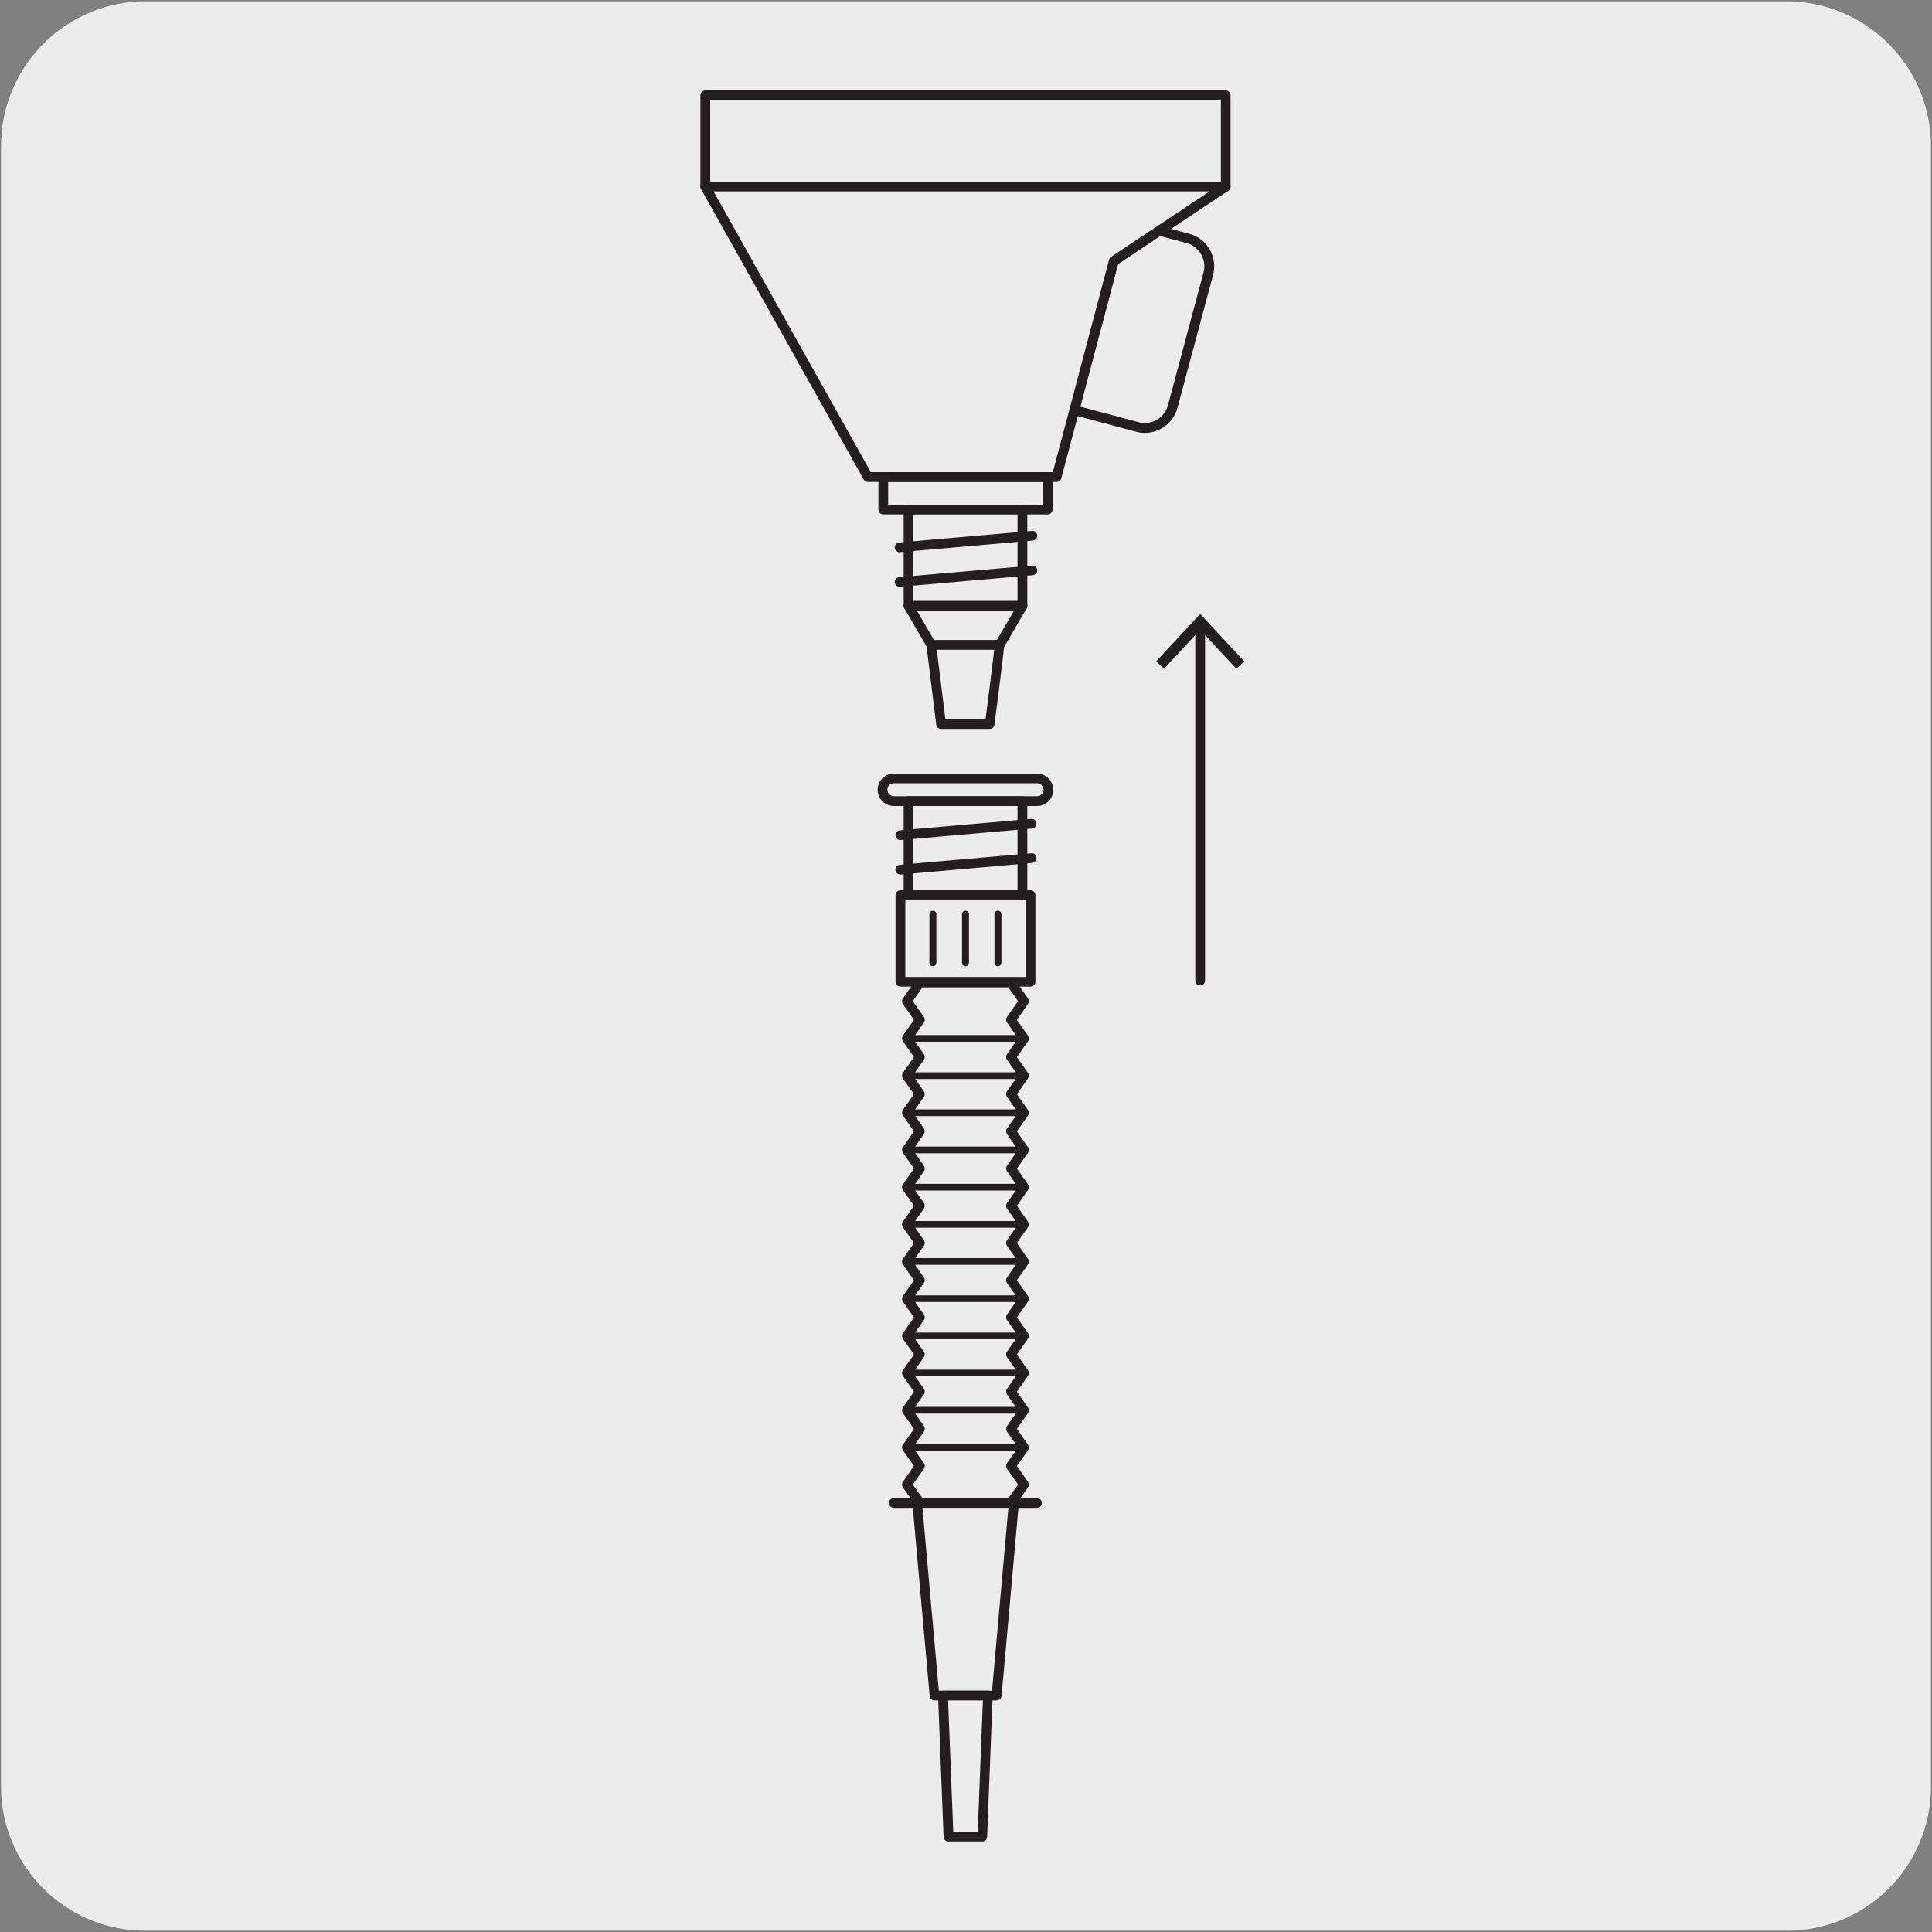 <svg enable-background="new 0 0 150 150" viewBox="0 0 150 150" xmlns="http://www.w3.org/2000/svg"><rect x="0" y="0" width="150" height="150" fill="#808080" stroke="none"/><path d="m11.32.1h127.31c6.21-.02 11.27 5 11.29 11.21v.03 127.37c0 6.18-5.01 11.19-11.19 11.19h-127.46c-6.18 0-11.19-5.01-11.19-11.19v-127.37c0-6.21 5.04-11.24 11.24-11.24z" fill="#edecec"/><path d="m54.76 7.4h40.4v7.09h-40.4z" fill="#edecec"/><path d="m95.16 14.87h-40.4c-.21 0-.38-.17-.38-.38v-7.09c0-.21.17-.38.38-.38h40.4c.21 0 .38.17.38.38v7.09c0 .21-.17.38-.38.38zm-40.02-.75h39.65v-6.34h-39.65z" fill="#231f20"/><path d="m68.58 37.04h12.76v2.52h-12.76z" fill="#edecec"/><path d="m81.34 39.94h-12.76c-.21 0-.38-.17-.38-.38v-2.52c0-.21.17-.38.38-.38h12.76c.21 0 .38.17.38.38v2.52c0 .22-.17.38-.38.38zm-12.38-.75h12v-1.77h-12z" fill="#231f20"/><path d="m70.54 39.57h8.84v7.48h-8.84z" fill="#edecec"/><path d="m79.38 47.42h-8.84c-.21 0-.38-.17-.38-.38v-7.48c0-.21.17-.38.38-.38h8.84c.21 0 .38.17.38.38v7.48c0 .21-.17.38-.38.38zm-8.46-.75h8.08v-6.72h-8.09v6.72z" fill="#231f20"/><path d="m69.85 42.88c-.19 0-.36-.15-.38-.35-.02-.21.14-.39.35-.41l10.3-.9c.21-.03.39.13.41.34s-.14.39-.35.41l-10.3.9c-.01.01-.02.01-.03.01z" fill="#231f20"/><path d="m69.85 45.57c-.19 0-.36-.15-.38-.35-.02-.21.14-.39.35-.41l10.3-.9c.21-.02.39.13.41.34s-.14.39-.35.41l-10.3.9c-.01.01-.02.01-.03.01z" fill="#231f20"/><path d="m88.89 33.61c-.23 0-.46-.03-.68-.09l-4.9-1.31c-.2-.05-.32-.26-.27-.46l3.07-11.58c.02-.09.08-.17.16-.22l3.52-2.34c.09-.06.2-.08.31-.05l2.23.59c.68.18 1.24.61 1.59 1.22s.44 1.31.26 1.99l-2.76 10.3c-.18.68-.61 1.24-1.22 1.59-.41.24-.85.36-1.31.36zm-5.02-2.04 4.53 1.21c.48.13.99.06 1.42-.19s.74-.65.86-1.13l2.76-10.3c.13-.48.06-.98-.19-1.42-.25-.43-.65-.74-1.13-.87l-2.06-.55-3.26 2.17z" fill="#231f20"/><path d="m67.38 37.04h14.65l4.45-16.78 8.68-5.77h-40.4z" fill="#edecec"/><path d="m82.03 37.42h-14.64c-.14 0-.26-.07-.33-.19l-12.63-22.55c-.06-.12-.06-.26.01-.37.07-.12.19-.19.32-.19h40.4c.17 0 .31.11.36.27s-.01.33-.15.42l-8.56 5.69-4.41 16.64c-.05.16-.2.28-.37.28zm-14.42-.76h14.13l4.37-16.5c.02-.09.08-.17.16-.22l7.64-5.08h-38.51z" fill="#231f20"/><path d="m72.31 50.07h5.3l1.77-3.02h-8.84z" fill="#edecec"/><path d="m77.61 50.45h-5.3c-.14 0-.26-.07-.33-.19l-1.77-3.03c-.07-.12-.07-.26 0-.38s.19-.19.33-.19h8.84c.14 0 .26.07.33.19s.07.26 0 .38l-1.77 3.03c-.07.12-.19.19-.33.19zm-5.09-.75h4.87l1.33-2.27h-7.52z" fill="#231f20"/><path d="m76.85 56.21h-3.79l-.76-6.13h5.31c-.02.39-.76 6.13-.76 6.13" fill="#edecec"/><path d="m76.85 56.59h-3.79c-.19 0-.35-.14-.37-.33l-.76-6.13c-.01-.11.02-.22.09-.3s.17-.13.28-.13h5.3c.1 0 .2.04.27.12s.11.18.1.28c-.02.4-.68 5.57-.76 6.16-.01.18-.17.33-.36.33zm-3.45-.76h3.12c.24-1.89.56-4.4.67-5.38h-4.46z" fill="#231f20"/><path d="m69.4 62.2c-.49 0-.88-.4-.88-.88 0-.49.4-.89.88-.89h11.11c.49 0 .89.4.89.89s-.4.88-.89.88z" fill="#edecec"/><path d="m80.51 62.58h-11.11c-.69 0-1.26-.57-1.26-1.26 0-.7.57-1.26 1.26-1.26h11.11c.7 0 1.26.57 1.26 1.26.01.69-.56 1.26-1.26 1.26zm-11.11-1.77c-.28 0-.5.23-.5.51s.23.5.5.5h11.11c.28 0 .51-.23.51-.5 0-.28-.23-.51-.51-.51z" fill="#231f20"/><path d="m80.51 117.07h-11.11c-.21 0-.38-.17-.38-.38s.17-.38.38-.38h11.11c.21 0 .38.17.38.38s-.17.38-.38.38z" fill="#231f20"/><path d="m70.54 62.2h8.84v7.3h-8.84z" fill="#edecec"/><path d="m79.38 69.88h-8.84c-.21 0-.38-.17-.38-.38v-7.3c0-.21.17-.38.38-.38h8.84c.21 0 .38.17.38.38v7.3c0 .21-.17.38-.38.38zm-8.46-.76h8.08v-6.54h-8.09v6.54z" fill="#231f20"/><path d="m69.9 65.23c-.19 0-.36-.15-.38-.35-.02-.21.14-.39.35-.41l10.19-.89c.21-.03.39.13.41.34s-.14.39-.35.41l-10.19.89c-.01.01-.02.01-.03.01z" fill="#231f20"/><path d="m69.9 67.9c-.19 0-.36-.15-.38-.35-.02-.21.14-.39.35-.41l10.19-.89c.21-.04.39.13.41.34s-.14.39-.35.41l-10.19.9c-.01 0-.02 0-.03 0z" fill="#231f20"/><path d="m69.91 69.5h10.1v6.72h-10.1z" fill="#edecec"/><path d="m80.01 76.6h-10.1c-.21 0-.38-.17-.38-.38v-6.72c0-.21.17-.38.38-.38h10.1c.21 0 .38.17.38.38v6.72c0 .21-.17.38-.38.38zm-9.72-.75h9.35v-5.97h-9.35z" fill="#231f20"/><path d="m74.96 75.02c-.14 0-.27-.12-.27-.26v-3.79c0-.15.12-.26.27-.26.14 0 .27.12.27.26v3.79c0 .14-.12.26-.27.26z" fill="#231f20"/><path d="m72.43 75.02c-.14 0-.27-.12-.27-.26v-3.79c0-.15.12-.26.27-.26.14 0 .27.12.27.26v3.79c0 .14-.12.26-.27.26z" fill="#231f20"/><path d="m77.48 75.02c-.14 0-.27-.12-.27-.26v-3.79c0-.15.12-.26.27-.26.14 0 .27.12.27.26v3.79c0 .14-.12.26-.27.26z" fill="#231f20"/><path d="m78.49 116.7 1.01-1.44-1.01-1.45 1.01-1.44-1.01-1.44 1.01-1.45-1.01-1.44 1.01-1.44-1.01-1.45 1.01-1.44-1.01-1.44 1.01-1.44-1.01-1.45 1.01-1.44-1.01-1.45 1.01-1.44-1.01-1.44 1.01-1.45-1.01-1.44 1.01-1.44-1.01-1.45 1.01-1.44-1.01-1.45 1.01-1.44-1.01-1.44 1.01-1.44-1.01-1.45 1.01-1.44-1.01-1.45h-7.07l-1.01 1.45 1.01 1.44-1.01 1.45 1.01 1.44-1.01 1.44 1.01 1.44-1.01 1.45 1.01 1.44-1.01 1.45 1.01 1.44-1.01 1.44 1.01 1.45-1.01 1.44 1.01 1.44-1.01 1.45 1.01 1.44-1.01 1.45 1.01 1.44-1.01 1.44 1.01 1.44-1.01 1.45 1.01 1.44-1.01 1.44 1.01 1.45-1.01 1.44 1.01 1.44-1.01 1.45 1.01 1.44z" fill="#edecec"/><path d="m78.49 117.08h-7.07c-.12 0-.24-.06-.31-.16l-1.01-1.44c-.09-.13-.09-.3 0-.43l.86-1.23-.86-1.22c-.09-.13-.09-.3 0-.43l.86-1.23-.86-1.23c-.09-.13-.09-.3 0-.43l.86-1.23-.86-1.23c-.09-.13-.09-.3 0-.43l.86-1.23-.86-1.22c-.09-.13-.09-.3 0-.43l.86-1.23-.86-1.22c-.09-.13-.09-.3 0-.43l.86-1.23-.86-1.23c-.09-.13-.09-.3 0-.43l.86-1.23-.86-1.23c-.09-.13-.09-.3 0-.43l.86-1.23-.86-1.23c-.09-.13-.09-.3 0-.43l.86-1.23-.86-1.23c-.09-.13-.09-.3 0-.43l.86-1.23-.86-1.23c-.09-.13-.09-.3 0-.43l.86-1.23-.86-1.22c-.09-.13-.09-.3 0-.43l.86-1.23-.86-1.23c-.09-.13-.09-.3 0-.43l.86-1.23-.86-1.23c-.09-.13-.09-.3 0-.43l1.01-1.45c.07-.1.19-.16.31-.16h7.07c.12 0 .24.06.31.16l1.01 1.45c.09.13.09.3 0 .43l-.86 1.23.86 1.23c.09.13.09.3 0 .43l-.86 1.23.86 1.23c.09.13.09.3 0 .43l-.86 1.22.86 1.23c.09.13.09.3 0 .43l-.86 1.23.86 1.23c.09.13.09.3 0 .43l-.86 1.23.86 1.23c.09.13.09.3 0 .43l-.86 1.23.86 1.23c.09.13.09.3 0 .43l-.86 1.23.86 1.23c.09.13.09.3 0 .43l-.86 1.23.86 1.23c.09.13.09.3 0 .43l-.86 1.22.86 1.23c.09.13.09.3 0 .43l-.86 1.22.86 1.23c.09.13.09.3 0 .43l-.86 1.23.86 1.23c.09.13.09.3 0 .43l-.86 1.23.86 1.23c.09.13.09.3 0 .43l-.86 1.22.86 1.23c.09.13.09.3 0 .43l-1.01 1.44c-.07.1-.18.16-.31.16zm-6.87-.76h6.67l.75-1.06-.86-1.23c-.09-.13-.09-.3 0-.43l.86-1.22-.86-1.23c-.09-.13-.09-.3 0-.43l.86-1.23-.86-1.23c-.09-.13-.09-.3 0-.43l.86-1.23-.86-1.23c-.09-.13-.09-.3 0-.43l.86-1.22-.86-1.23c-.09-.13-.09-.3 0-.43l.86-1.22-.86-1.23c-.09-.13-.09-.3 0-.43l.86-1.23-.86-1.23c-.09-.13-.09-.3 0-.43l.86-1.23-.86-1.23c-.09-.13-.09-.3 0-.43l.86-1.23-.86-1.23c-.09-.13-.09-.3 0-.43l.86-1.23-.86-1.23c-.09-.13-.09-.3 0-.43l.86-1.23-.86-1.23c-.09-.13-.09-.3 0-.43l.86-1.22-.86-1.23c-.09-.13-.09-.3 0-.43l.86-1.23-.86-1.23c-.09-.13-.09-.3 0-.43l.86-1.23-.75-1.07h-6.67l-.75 1.07.86 1.23c.09.13.09.3 0 .43l-.86 1.23.86 1.23c.09.13.09.3 0 .43l-.86 1.23.86 1.22c.09.13.09.3 0 .43l-.86 1.23.86 1.23c.09.13.09.3 0 .43l-.86 1.23.86 1.23c.09.13.09.3 0 .43l-.86 1.23.86 1.23c.09.13.09.3 0 .43l-.86 1.23.86 1.23c.09.13.09.3 0 .43l-.86 1.23.86 1.23c.09.13.09.3 0 .43l-.86 1.23.86 1.22c.09.13.09.3 0 .43l-.86 1.23.86 1.22c.09.13.09.3 0 .43l-.86 1.23.86 1.23c.09.13.09.3 0 .43l-.86 1.23.86 1.23c.09.13.09.3 0 .43l-.86 1.23.86 1.22c.09.13.09.3 0 .43l-.86 1.23z" fill="#231f20"/><path d="m77.37 131.65h-4.82l-1.34-14.96h7.5z" fill="#edecec"/><path d="m77.37 132.02h-4.82c-.19 0-.36-.15-.37-.34l-1.34-14.95c-.01-.11.02-.21.1-.29.07-.08.17-.12.28-.12h7.5c.11 0 .21.04.28.12s.11.18.1.29l-1.34 14.95c-.03.2-.2.34-.39.34zm-4.48-.75h4.13l1.27-14.2h-6.67z" fill="#231f20"/><path d="m73.65 142.6h2.62l.43-10.96h-3.48z" fill="#edecec"/><g fill="#231f20"><path d="m76.27 142.97h-2.63c-.2 0-.37-.16-.38-.36l-.43-10.95c0-.1.04-.2.11-.28s.17-.12.27-.12h3.48c.1 0 .2.04.27.12.07.07.11.17.11.28l-.43 10.95c0 .2-.16.36-.37.36zm-2.26-.75h1.9l.4-10.2h-2.7z"/><path d="m79.5 80.88h-9.09c-.14 0-.27-.12-.27-.26s.12-.26.27-.26h9.09c.14 0 .27.12.27.26s-.12.26-.27.26z"/><path d="m79.5 83.77h-9.09c-.14 0-.27-.12-.27-.26s.12-.26.27-.26h9.09c.14 0 .27.12.27.26s-.12.26-.27.26z"/><path d="m79.5 86.65h-9.09c-.14 0-.27-.12-.27-.26s.12-.26.27-.26h9.09c.14 0 .27.12.27.26s-.12.26-.27.26z"/><path d="m79.5 89.54h-9.09c-.14 0-.27-.12-.27-.26 0-.15.12-.26.27-.26h9.09c.14 0 .27.12.27.26s-.12.26-.27.26z"/><path d="m79.5 92.43h-9.09c-.14 0-.27-.12-.27-.26s.12-.26.27-.26h9.09c.14 0 .27.12.27.26s-.12.26-.27.26z"/><path d="m79.5 95.32h-9.09c-.14 0-.27-.12-.27-.26s.12-.26.27-.26h9.09c.14 0 .27.12.27.26s-.12.26-.27.26z"/><path d="m79.5 98.2h-9.09c-.14 0-.27-.12-.27-.26s.12-.26.27-.26h9.09c.14 0 .27.12.27.26s-.12.26-.27.26z"/><path d="m79.5 101.09h-9.09c-.14 0-.27-.12-.27-.26s.12-.26.27-.26h9.09c.14 0 .27.12.27.26s-.12.26-.27.26z"/><path d="m79.5 103.98h-9.09c-.14 0-.27-.12-.27-.26s.12-.26.27-.26h9.09c.14 0 .27.12.27.26s-.12.26-.27.26z"/><path d="m79.5 106.86h-9.09c-.14 0-.27-.12-.27-.26s.12-.26.27-.26h9.09c.14 0 .27.12.27.26s-.12.26-.27.26z"/><path d="m79.5 109.75h-9.09c-.14 0-.27-.12-.27-.26s.12-.26.27-.26h9.09c.14 0 .27.12.27.26s-.12.26-.27.26z"/><path d="m79.5 112.64h-9.09c-.14 0-.27-.12-.27-.26s.12-.26.27-.26h9.09c.14 0 .27.12.27.26s-.12.26-.27.26z"/><path d="m93.18 76.51c-.21 0-.38-.17-.38-.38v-27.55c0-.21.17-.38.38-.38s.38.17.38.38v27.55c0 .21-.17.38-.38.38z"/><path d="m96.61 51.35-.62.57-2.81-3.02-2.8 3.02-.62-.57 3.42-3.68z"/></g></svg>